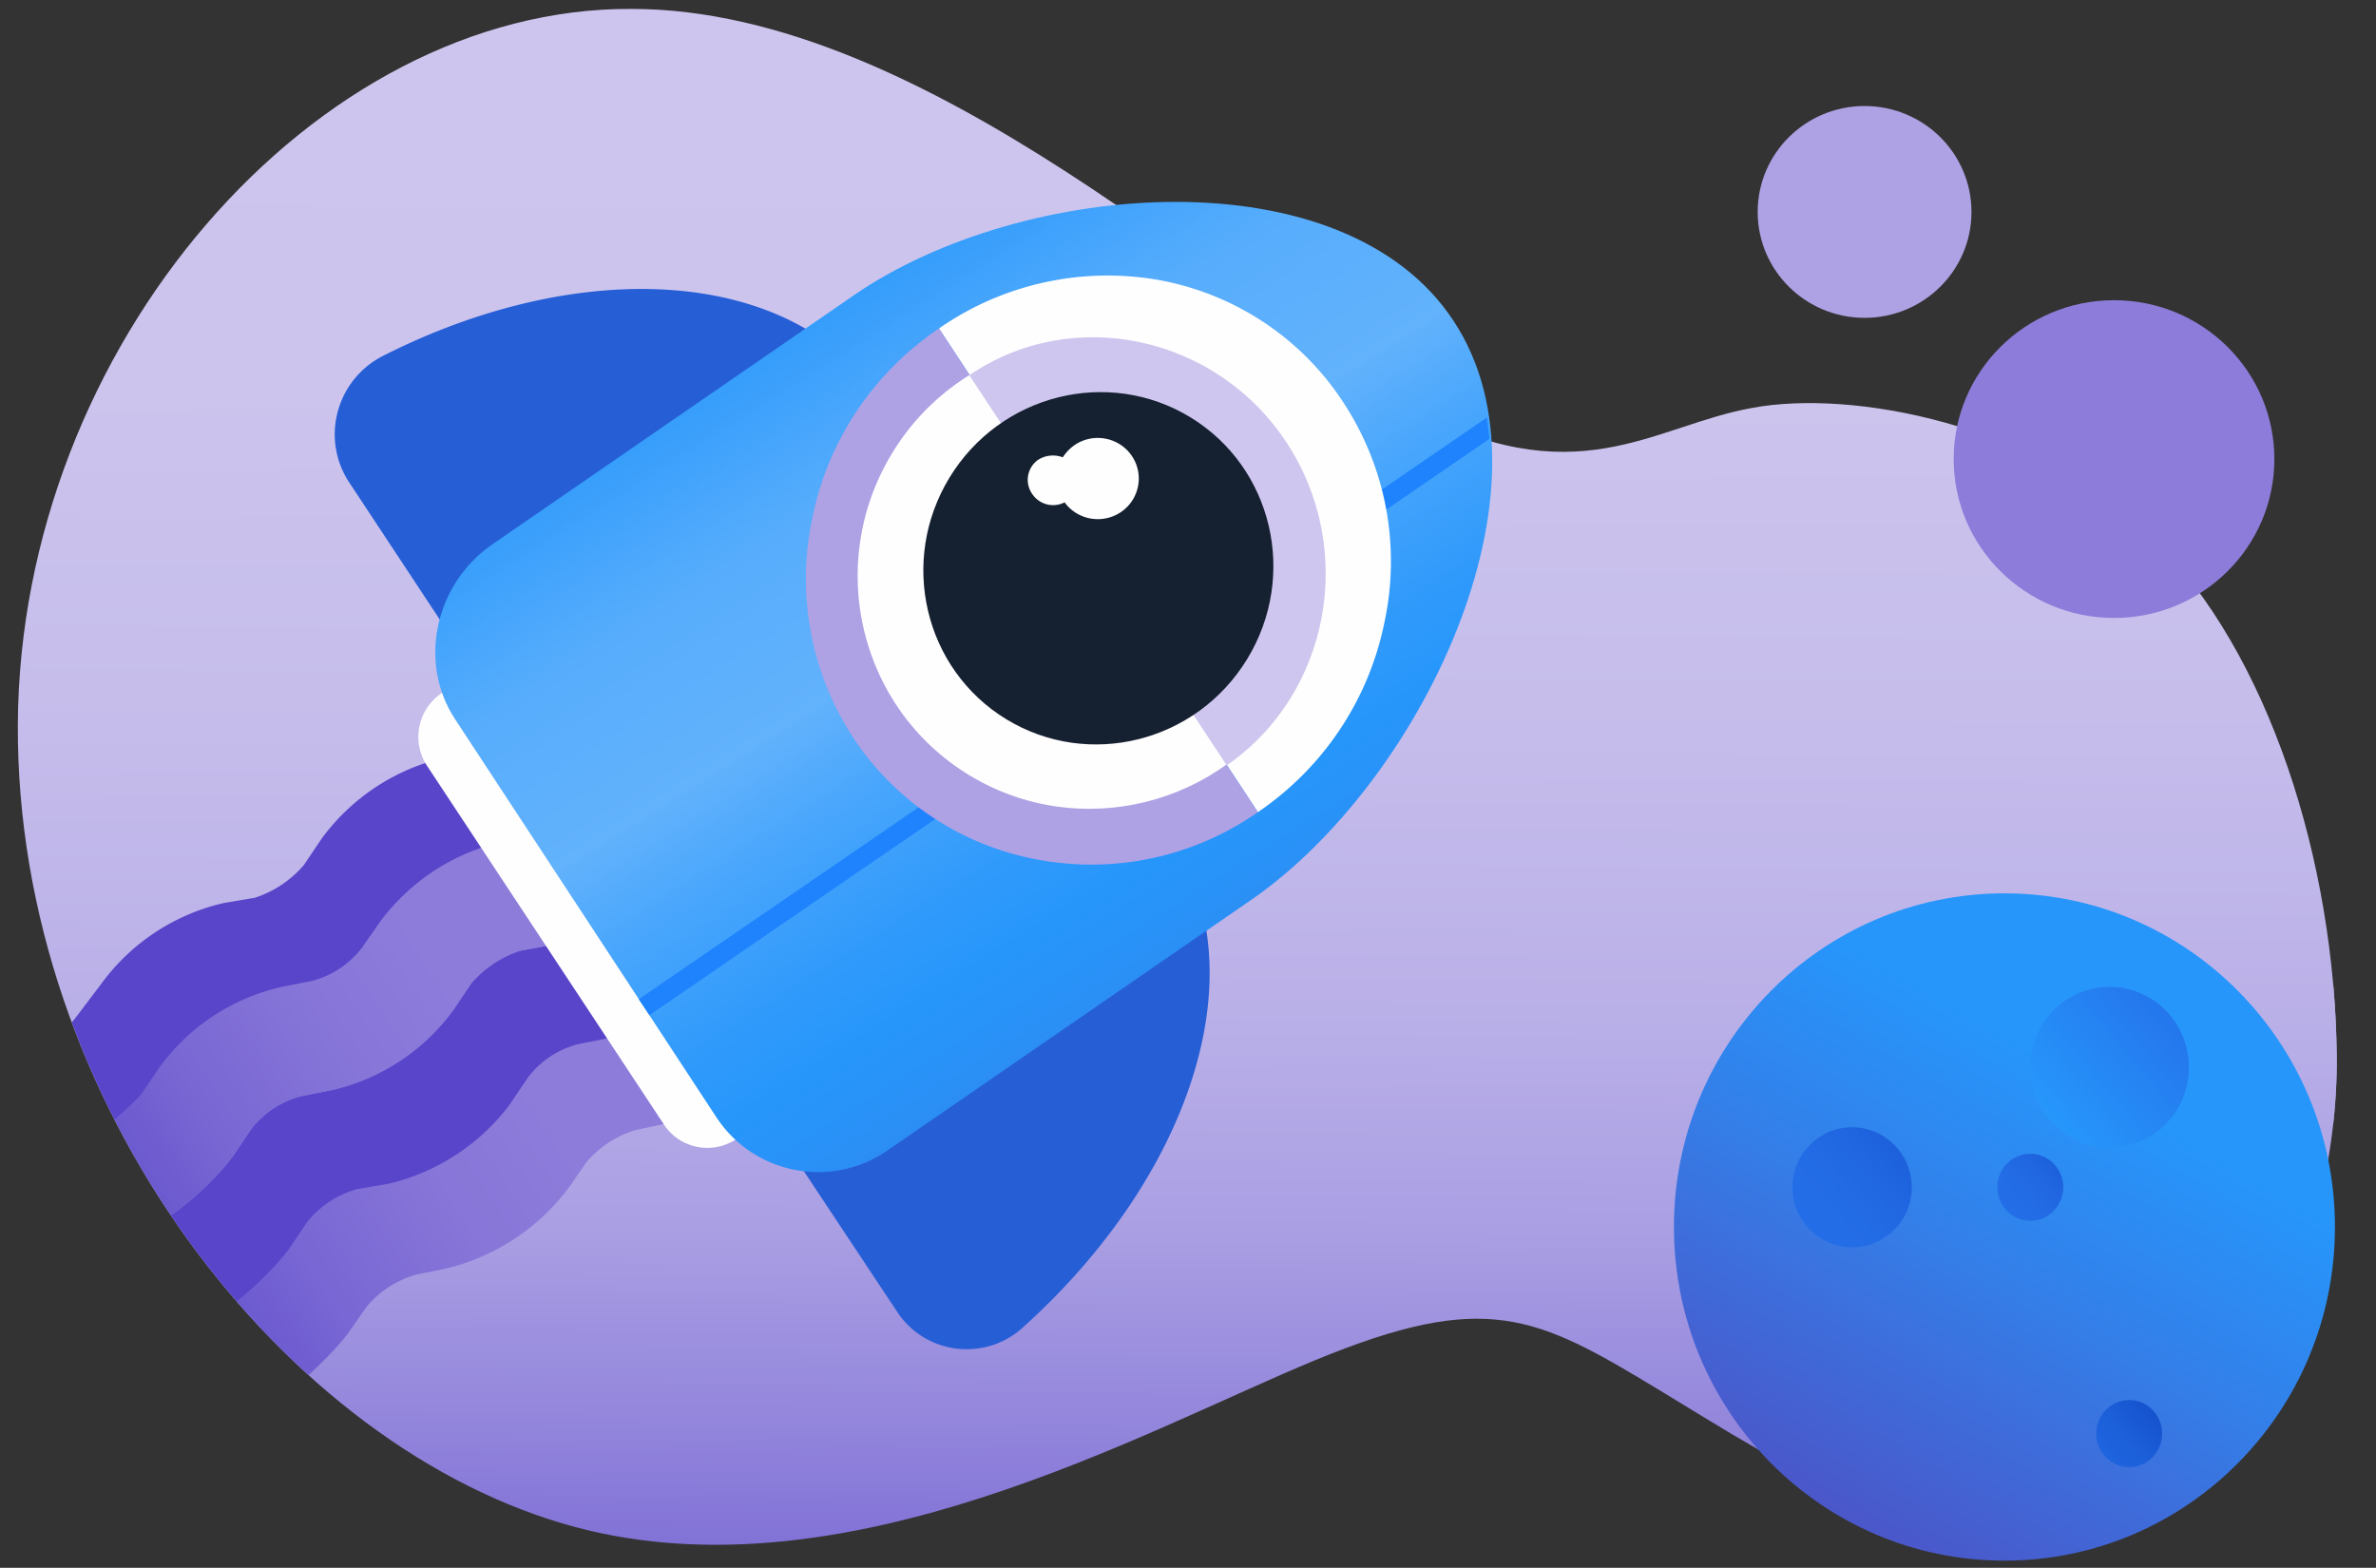 <svg xmlns="http://www.w3.org/2000/svg" baseProfile="basic" viewBox="0 0 266.4 175.8"><rect x="0" y="0" width="266.4" height="175.8" fill="#333333" stroke="none"/><linearGradient id="a" x1="-3388.976" x2="-3387.451" y1="342.563" y2="597.444" gradientTransform="matrix(-1 0 0 1 -3256.14 -382)" gradientUnits="userSpaceOnUse"><stop offset="0" stop-color="#cec6ee"/><stop offset=".33" stop-color="#ccc4ed"/><stop offset=".48" stop-color="#c5bceb"/><stop offset=".6" stop-color="#bab0e8"/><stop offset=".7" stop-color="#a99ee3"/><stop offset=".78" stop-color="#9386dc"/><stop offset=".86" stop-color="#7969d4"/><stop offset=".93" stop-color="#5a48cb"/><stop offset=".93" stop-color="#5845ca"/></linearGradient><path fill="url(#a)" d="M196.474 45.738c-11.187 1.98-19.877 10.194-38.855-.297S104.082 1 70.821 1C35.262.803 2.2 38.809 2 81.27s29.965 81.26 62.527 89.969c30.365 8.116 63.726-10.788 82.903-18.706 19.178-7.919 24.771-5.048 38.655 3.365s32.662 20.983 48.444 14.648 27.667-30.187 27.468-52.061-7.592-45.33-20.676-58.198-33.76-16.628-44.848-14.55"/><ellipse cx="209.059" cy="23.765" fill="#aea1e4" rx="11.986" ry="11.877"/><ellipse cx="237.027" cy="51.478" fill="#8d7cda" rx="17.979" ry="17.816"/><linearGradient id="b" x1="-403.667" x2="-363.512" y1="490.086" y2="559.623" gradientTransform="matrix(-1 0 0 1 -161.89 -382)" gradientUnits="userSpaceOnUse"><stop offset=".19" stop-color="#2696fb"/><stop offset=".49" stop-color="#347ee8"/><stop offset=".95" stop-color="#4e51c5"/></linearGradient><ellipse cx="224.741" cy="137.587" fill="url(#b)" rx="37.057" ry="37.413"/><linearGradient id="c" x1="-358.13" x2="-395.982" y1="524.71" y2="492.969" gradientTransform="matrix(-1 0 0 1 -161.89 -382)" gradientUnits="userSpaceOnUse"><stop offset=".12" stop-color="#2470e9"/><stop offset=".29" stop-color="#226be5"/><stop offset=".49" stop-color="#1b5ed8"/><stop offset=".69" stop-color="#1048c3"/><stop offset=".9" stop-color="#0129a7"/><stop offset=".91" stop-color="#0027a5"/></linearGradient><ellipse cx="207.661" cy="133.133" fill="url(#c)" rx="6.692" ry="6.73"/><linearGradient id="d" x1="-389.97" x2="-431.372" y1="508.759" y2="474.024" gradientTransform="matrix(-1 0 0 1 -161.89 -382)" gradientUnits="userSpaceOnUse"><stop offset=".05" stop-color="#2696fb"/><stop offset=".43" stop-color="#2470e9"/><stop offset=".86" stop-color="#0027a5"/></linearGradient><ellipse cx="236.527" cy="119.673" fill="url(#d)" rx="8.89" ry="9.007"/><linearGradient id="e" x1="-383.2" x2="-404.224" y1="520.439" y2="502.808" gradientTransform="matrix(-1 0 0 1 -161.89 -382)" gradientUnits="userSpaceOnUse"><stop offset=".12" stop-color="#2470e9"/><stop offset=".29" stop-color="#226be5"/><stop offset=".49" stop-color="#1b5ed8"/><stop offset=".69" stop-color="#1048c3"/><stop offset=".9" stop-color="#0129a7"/><stop offset=".91" stop-color="#0027a5"/></linearGradient><ellipse cx="227.638" cy="133.133" fill="url(#e)" rx="3.696" ry="3.761"/><linearGradient id="f" x1="-390.304" x2="-414.263" y1="551.397" y2="531.298" gradientTransform="matrix(-1 0 0 1 -161.89 -382)" gradientUnits="userSpaceOnUse"><stop offset="0" stop-color="#2470e9"/><stop offset=".2" stop-color="#226be5"/><stop offset=".43" stop-color="#1b5ed8"/><stop offset=".66" stop-color="#1048c3"/><stop offset=".9" stop-color="#0129a7"/><stop offset=".91" stop-color="#0027a5"/></linearGradient><ellipse cx="238.725" cy="160.748" fill="url(#f)" rx="3.696" ry="3.761"/><linearGradient id="g" x1="55.649" x2="137.806" y1="1467.25" y2="1358.226" gradientTransform="rotate(20.1 3595.177 553.203)" gradientUnits="userSpaceOnUse"><stop offset=".54" stop-color="#5c49cb"/><stop offset=".55" stop-color="#5f4ccc"/><stop offset=".69" stop-color="#7867d4"/><stop offset=".82" stop-color="#8876d8"/><stop offset=".92" stop-color="#8d7cda"/></linearGradient><path fill="url(#g)" d="M34.595 154.184c1.274-1.115 3.445-3.342 4.463-4.72l1.997-2.87a11.1 11.1 0 0 1 5.594-3.662l3.396-.693a24.3 24.3 0 0 0 13.684-9.007l1.998-2.87a11.5 11.5 0 0 1 5.593-3.662l4.195-.89-6.892-10.591a23.98 23.98 0 0 0-12.785 8.71l-1.998 2.969a12.5 12.5 0 0 1-5.593 3.662l-3.396.693a23.8 23.8 0 0 0-13.684 9.007l-3.096 3.86c-.512.597-1.096 1.12-1.708 1.604a95 95 0 0 0 8.232 8.46"/><path fill="#5845ca" d="m15.885 122.84 1.997-2.97a23.3 23.3 0 0 1 13.685-9.006l3.495-.693a10.4 10.4 0 0 0 5.494-3.662l1.998-2.87a23.67 23.67 0 0 1 12.785-8.81l-6.193-9.699a23.68 23.68 0 0 0-13.085 8.908l-1.997 2.97a12.2 12.2 0 0 1-5.494 3.661l-3.496.594a23.5 23.5 0 0 0-13.684 9.007l-2.996 3.959c-.11.137-.228.266-.344.397a102 102 0 0 0 4.841 11.029c.724-.538 2.403-2.125 2.994-2.815"/><linearGradient id="h" x1="36.651" x2="118.744" y1="1452.637" y2="1343.698" gradientTransform="rotate(20.1 3595.177 553.203)" gradientUnits="userSpaceOnUse"><stop offset=".53" stop-color="#5c49cb"/><stop offset=".54" stop-color="#5d4bcb"/><stop offset=".68" stop-color="#7866d3"/><stop offset=".81" stop-color="#8776d8"/><stop offset=".91" stop-color="#8d7cda"/></linearGradient><path fill="url(#h)" d="m26.173 129.57 1.997-2.97a10.4 10.4 0 0 1 5.494-3.661l3.496-.693a23.3 23.3 0 0 0 13.684-9.007l1.998-2.97a12.2 12.2 0 0 1 5.493-3.661l4.295-.792-7.291-11.184a23.67 23.67 0 0 0-12.785 8.809l-1.998 2.87a10.4 10.4 0 0 1-5.494 3.662l-3.495.693a23.3 23.3 0 0 0-13.685 9.007l-1.997 2.969c-.61.713-2.313 2.32-3.064 2.87a103 103 0 0 0 6.32 10.746c2.323-1.51 5.371-4.424 7.032-6.688"/><path fill="#5845ca" d="m32.465 139.963 1.998-2.97a11.1 11.1 0 0 1 5.594-3.662l3.496-.594a23.8 23.8 0 0 0 13.684-9.006l1.997-2.97a10.4 10.4 0 0 1 5.494-3.662l4.495-.89-6.593-10.393-4.295.792a12.2 12.2 0 0 0-5.493 3.662l-1.998 2.97a23.3 23.3 0 0 1-13.684 9.006l-3.496.693a10.4 10.4 0 0 0-5.494 3.662l-1.997 2.97c-1.66 2.263-4.709 5.176-7.032 6.687a101 101 0 0 0 7.38 9.65c1.871-1.393 4.55-4.038 5.944-5.945"/><path fill="#fffefe" d="M74.516 126.205 47.847 85.823a5.905 5.905 0 0 1 1.699-8.116c2.55-1.822 6.109-1.25 7.947 1.278.05.068.097.137.143.207l26.669 40.283a6.1 6.1 0 0 1-1.698 8.215c-2.629 1.807-6.238 1.16-8.062-1.444l-.029-.041"/><path fill="#265ed6" d="M131.45 94.335c9.589 14.648 2.097 37.512-16.68 54.436-3.726 3.495-9.606 3.335-13.133-.357a9 9 0 0 1-1.051-1.325l-14.383-21.676 45.247-31.078M98.688 44.649C89 30.099 65.427 28.516 42.953 39.899c-4.905 2.5-6.836 8.468-4.312 13.328.129.248.268.49.417.726L53.44 75.727 98.688 44.65"/><linearGradient id="i" x1="87.568" x2="232.592" y1="1245.342" y2="1359.433" gradientTransform="rotate(19.5 3749.442 529.6)" gradientUnits="userSpaceOnUse"><stop offset=".16" stop-color="#4e51c5"/><stop offset=".19" stop-color="#4167d7"/><stop offset=".23" stop-color="#3281eb"/><stop offset=".27" stop-color="#2991f7"/><stop offset=".3" stop-color="#2696fb"/><stop offset=".44" stop-color="#57adfc"/><stop offset=".54" stop-color="#62b2fc"/><stop offset=".6" stop-color="#49a6fc"/><stop offset=".68" stop-color="#309afb"/><stop offset=".73" stop-color="#2696fb"/><stop offset=".78" stop-color="#2a90f6"/><stop offset=".85" stop-color="#347ee8"/><stop offset=".93" stop-color="#4560d1"/><stop offset=".97" stop-color="#4e51c5"/></linearGradient><path fill="url(#i)" d="M163.013 36.038c-12.286-18.805-48.343-15.935-67.221-2.97L55.139 61.08c-6.393 4.454-8.29 13.263-4.095 19.597l29.365 44.737c4.15 6.194 12.58 7.883 18.83 3.772.152-.1.3-.202.448-.308l40.653-28.01c18.878-13.065 34.959-46.122 22.673-64.829"/><path fill="#1e83fd" d="m167.008 49.202-.3-2.375L71.62 112.05l1.198 1.782 94.19-64.631"/><path fill="#fffefe" d="M105.28 36.83a33.1 33.1 0 0 1 24.572-5.444c8.55 1.536 16.072 6.518 20.776 13.758a32.42 32.42 0 0 1 4.594 24.645c-1.747 8.654-6.837 16.29-14.183 21.28"/><path fill="#aea1e4" d="M141.039 91.069a32.6 32.6 0 0 1-24.572 5.344c-8.523-1.534-16.035-6.473-20.775-13.658a32.5 32.5 0 0 1-4.595-24.744c1.751-8.626 6.843-16.23 14.183-21.181"/><ellipse cx="122.357" cy="64.392" fill="#fffefe" rx="26.361" ry="26.136" transform="rotate(-58.742 122.358 64.392)"/><path fill="#cec6ee" d="M137.543 85.823c11.586-8.017 14.583-24.25 6.692-36.225-7.89-11.976-23.972-15.44-35.558-7.522"/><ellipse cx="123.149" cy="63.722" fill="#152031" rx="19.827" ry="19.545" transform="rotate(-58.664 123.15 63.722)"/><path fill="#fffefe" d="M119.364 56.328c1.487 2.038 4.36 2.495 6.416 1.021s2.517-4.32 1.03-6.357-4.36-2.495-6.416-1.021l-.031.023a4.9 4.9 0 0 0-1.199 1.286 3.12 3.12 0 0 0-2.796.297 2.755 2.755 0 0 0-.6 3.86 2.81 2.81 0 0 0 3.596.891"/><linearGradient id="j" x1="-3518.856" x2="-3517.332" y1="343.329" y2="598.211" gradientTransform="matrix(-1 0 0 1 -3256.14 -382)" gradientUnits="userSpaceOnUse"><stop offset="0" stop-color="#cec6ee"/><stop offset=".33" stop-color="#ccc4ed"/><stop offset=".48" stop-color="#c5bceb"/><stop offset=".6" stop-color="#bab0e8"/><stop offset=".7" stop-color="#a99ee3"/><stop offset=".78" stop-color="#9386dc"/><stop offset=".86" stop-color="#7969d4"/><stop offset=".93" stop-color="#5a48cb"/><stop offset=".93" stop-color="#5845ca"/></linearGradient><path fill="url(#j)" d="M261.998 118.485a103 103 0 0 0-.4-8.133v15.674c.28-2.52.422-5.044.4-7.541"/></svg>